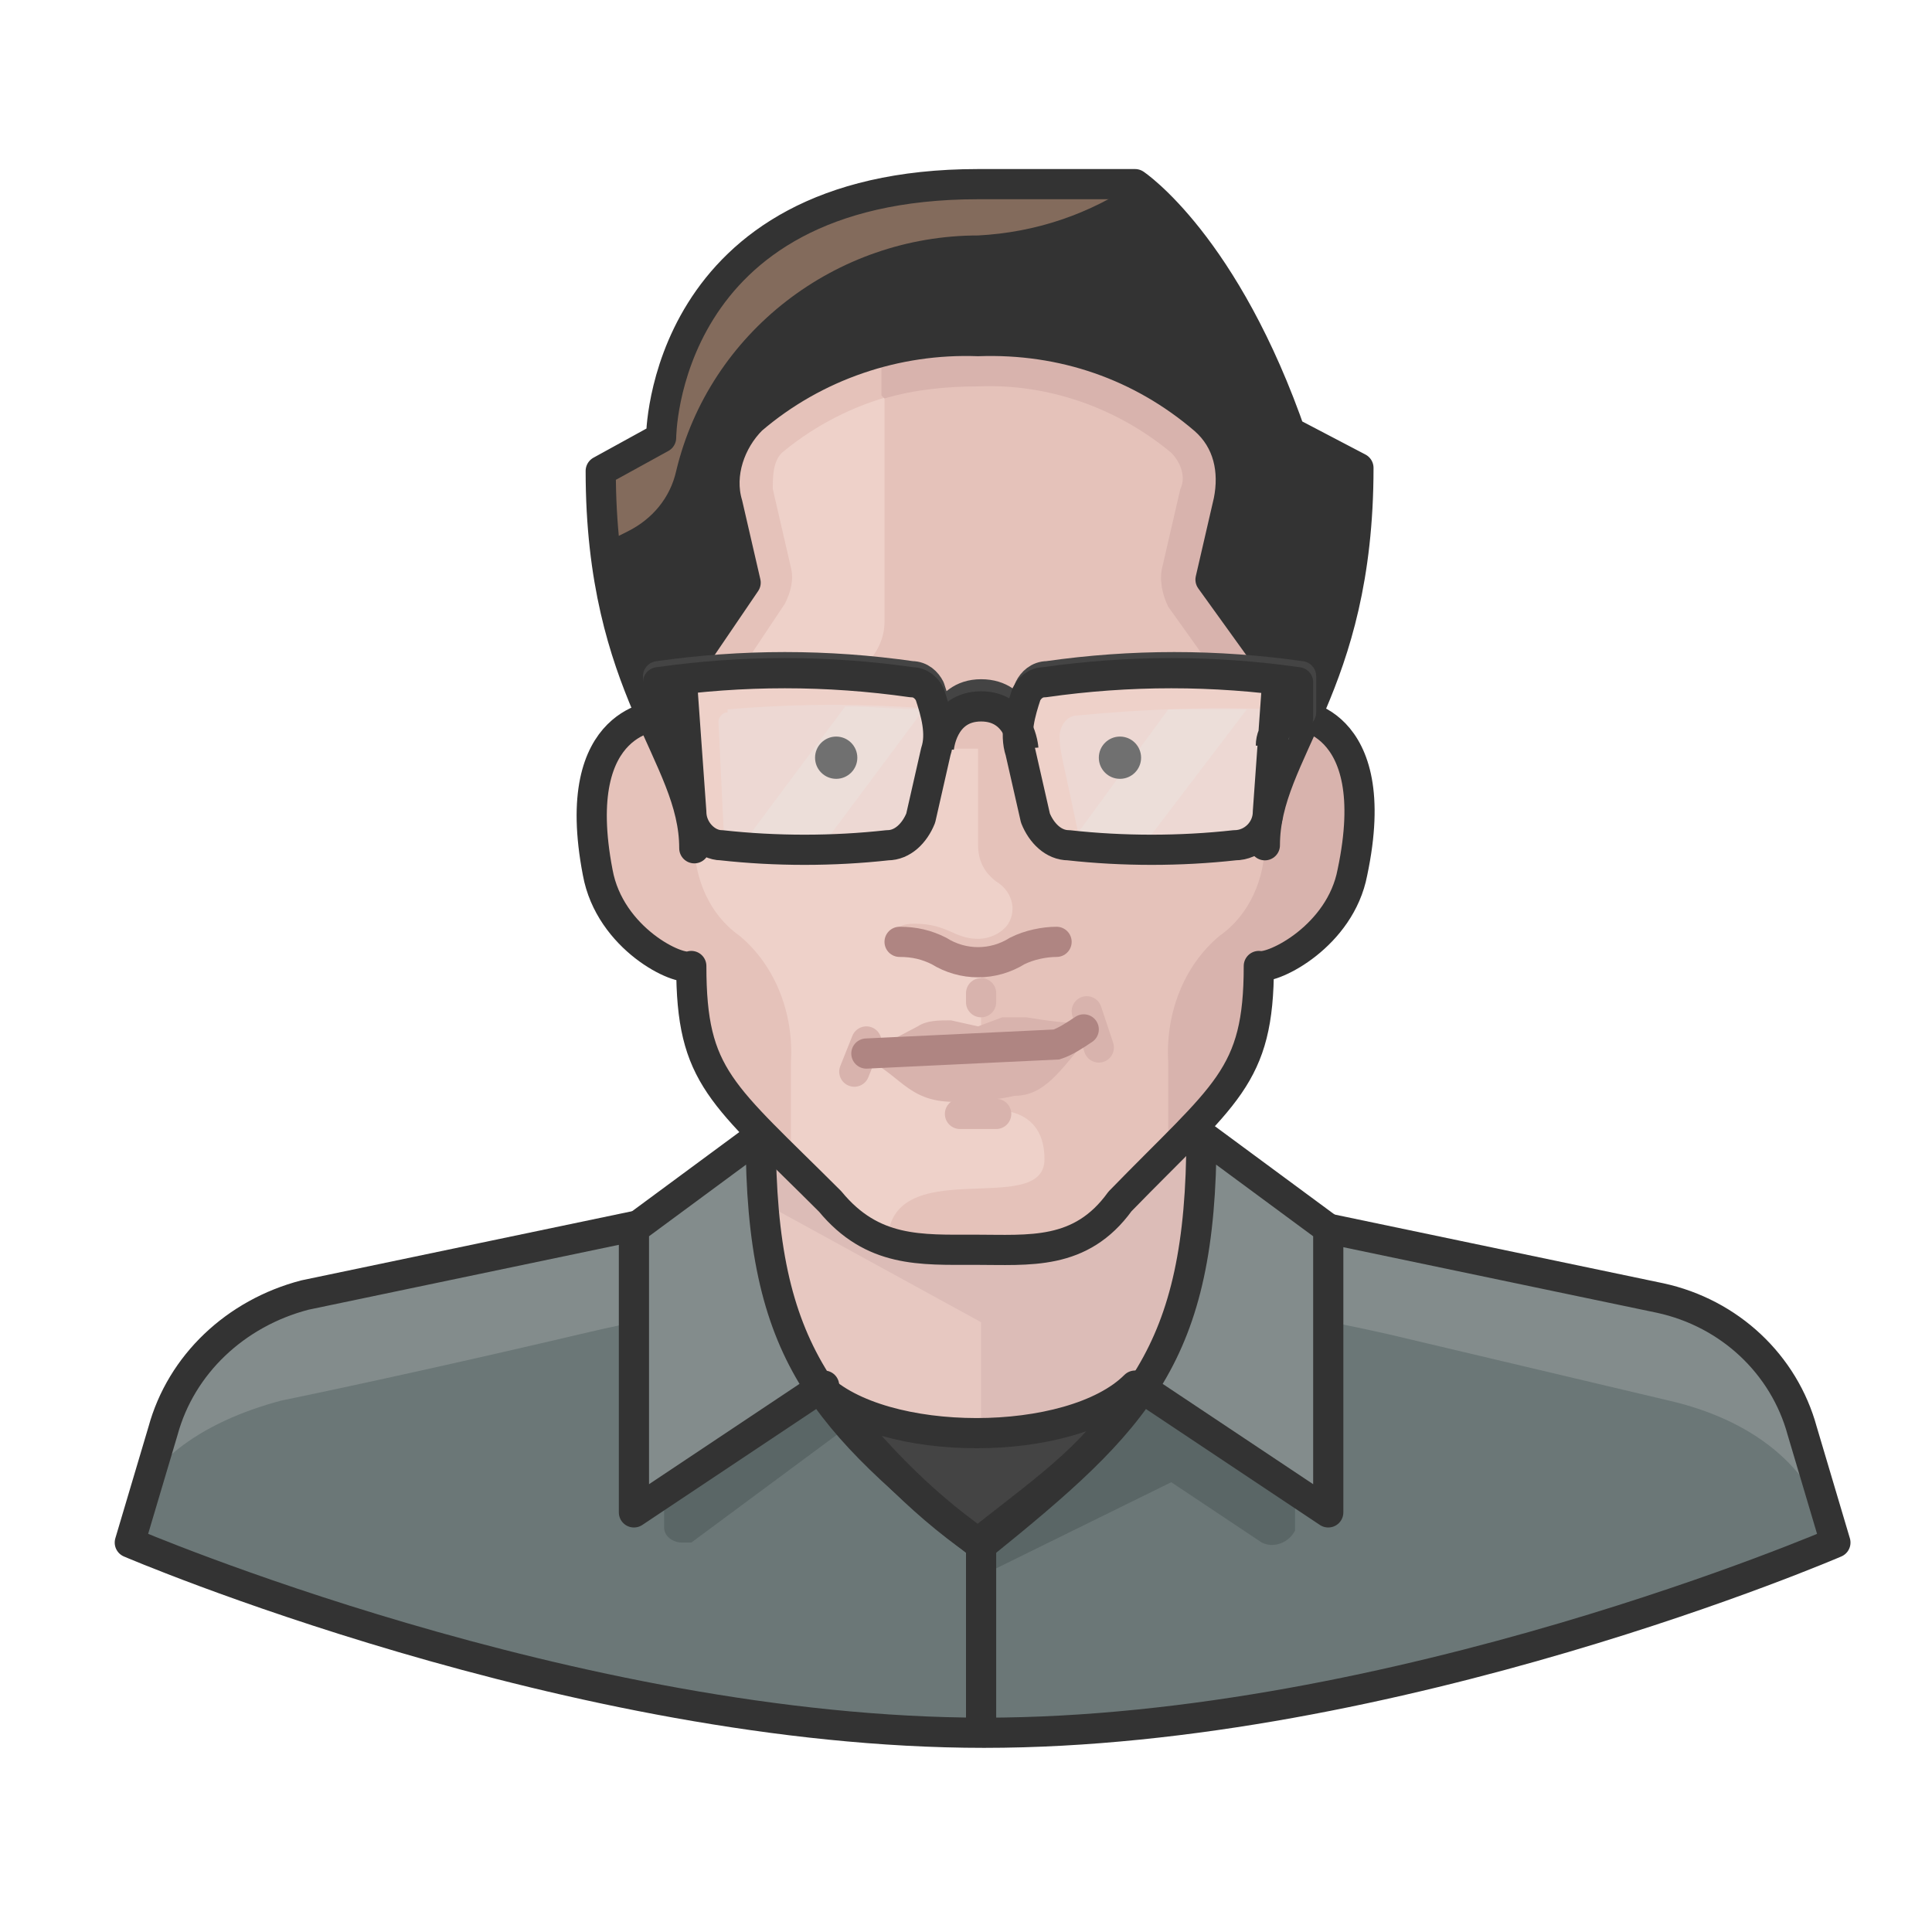 <?xml version="1.0" encoding="UTF-8"?> <svg xmlns="http://www.w3.org/2000/svg" id="_Слой_1" data-name=" Слой 1" version="1.2" viewBox="0 0 64 64"><g id="eye-glasses-white-male"><g id="eye-glasses-white-male-2"><g id="Icons"><g><g><g><g><path d="M59.6,47.5c-.6-2.2-2.5-3.9-4.7-4.4l-10.9-2.3h-23l-11,2.3c-2.3.5-4.1,2.2-4.7,4.4l-1.1,3.7s14.6,6.3,28.2,6.3,28.2-6.3,28.2-6.3c0,0-1-3.7-1-3.7Z" fill="#838c8c" stroke-width="0"></path><path d="M55.3,46.4l-9.3-2.2c-8.8-2-18-2.1-26.8,0-3.4.8-7,1.6-9.9,2.2-2.6.7-4.8,2.1-5.4,4.7,8.9,4,18.6,6.2,28.4,6.3,9.8-.1,19.5-2.2,28.4-6.3-.6-2.6-2.8-4.1-5.4-4.7Z" fill="#6b7777" stroke-width="0"></path><path d="M39.8,39.7c0,3.1-2.1,8.4-7.3,11.5v1l6.3-3.1,3,2c.4.2.9,0,1.1-.4v-8.9l-3.1-2.1Z" fill="#5a6666" stroke-width="0"></path><path d="M24.1,40.7l-2.1,1v8.9c0,.3.3.5.6.5h.3l5.4-4c-1.9-1.7-3.3-3.9-4.2-6.3v-.1Z" fill="#5a6666" stroke-width="0"></path><line x1="32.5" y1="57.4" x2="32.5" y2="51.2" fill="none" stroke="#333" stroke-linejoin="round"></line><g><path d="M39.8,37.6c0,7.3-2.1,9.4-7.3,13.6-5.2-4.2-7.3-6.3-7.3-13.6v-2.1h14.6s0,2.1,0,2.1Z" fill="#e7c8c1" stroke-width="0"></path><path d="M39.8,37.6c0,7.3-2.1,9.4-7.3,13.6-5.2-4.2-7.3-6.3-7.3-13.6v-2.1h14.6s0,2.1,0,2.1Z" fill="#e7c8c1" stroke-width="0"></path><path d="M25.2,37.6v2.2l7.3,4v7.3c5.2-4.2,7.3-6.3,7.3-13.6h-14.6v.1Z" fill="#dcbcb7" stroke-width="0"></path></g><path d="M44,40.7l-4.2-3.1c0,4-.6,6.4-2,8.4l6.2,4.1s0-9.4,0-9.4Z" fill="#838c8c" stroke-width="0"></path><path d="M21,40.7v9.4l6.2-4.1c-1.4-2-2-4.5-2-8.4,0,0-4.2,3.1-4.2,3.1Z" fill="#838c8c" stroke-width="0"></path><path d="M37.7,45.9l6.3,4.2v-9.4l-4.2-3.1c0,7.3-2.1,9.4-7.3,13.6-5.2-4.2-7.3-6.3-7.3-13.6l-4.2,3.1v9.4l6.3-4.2" fill="none" stroke="#333" stroke-linecap="round" stroke-linejoin="round"></path><path d="M27.2,45.9c1.5,2,3.2,3.8,5.2,5.2,2.4-1.9,4.2-3.1,5.2-5.2-2.1,2.1-8.4,2.1-10.5,0h.1Z" fill="#444" stroke="#333" stroke-linecap="round" stroke-linejoin="round"></path><path d="M44,40.7l11,2.3c2.3.5,4.1,2.2,4.7,4.4l1.1,3.7s-14.6,6.3-28.2,6.3-28.3-6.3-28.3-6.3l1.1-3.7c.6-2.2,2.4-3.9,4.7-4.5l11-2.3" fill="none" stroke="#333" stroke-linejoin="round"></path></g><path d="M42.9,23.7v-2.1c0-5.6-1.9-11.5-10.5-11.5s-10.5,5.9-10.5,11.5v2.1s-3.1,0-2.1,5.2c.4,2.2,2.7,3.3,3.1,3.1,0,3.7,1,4.2,4.6,7.8,1.4,1.7,3,1.6,4.8,1.6s3.5.2,4.8-1.6c3.5-3.6,4.6-4.1,4.6-7.8.5.1,2.7-1,3.1-3.1,1.1-5.2-2-5.3-2-5.2h.1Z" fill="#eed1c9" stroke-width="0"></path><path d="M22,23.7v-1c.6.6.9,1.3,1,2.1v3.1c0,1.2.5,2.4,1.5,3.1,1.2,1,1.8,2.6,1.7,4.2v2.8l-2.1-1.7c-.6-.6-1-1.4-1-2.2v-2.1c-1.6-.3-2.8-1.5-3.1-3.1-1-6.6,2-5.3,2-5.2Z" fill="#e5c2ba" stroke-width="0"></path><path d="M42.9,23.7v-2.1c0-5.6-1.9-11.5-10.5-11.5-1,0-2.1,0-3.1.3v10.2c0,1.1-1,2-2.1,2.1,0,0,3.1,0,4.2,2.1h1v3.2c0,.5.2.9.6,1.2.5.3.7.9.4,1.4-.2.3-.6.5-1,.5h0c-.8,0-1-.5-2.1-.5s-.5.8-.5.8c.4,0,.7,0,1.1.3.5.3,1,.4,1.6.4h0v4.7s2.1-.4,2.1,1.6-5.2-.3-5.2,2.8c1,.3,2.1.4,3.1.3,1.8,0,3.5.2,4.8-1.6,3.5-3.6,4.6-4.1,4.6-7.8.5.1,2.7-1,3.1-3.1,1.1-5.2-2-5.2-2.1-5.2v-.1Z" fill="#e5c2ba" stroke-width="0"></path><path d="M32.5,10.1c-8.5,0-9.6,5.9-9.5,11.5v6.3h.1c.8,0,1.5-.7,1.5-1.5h0v-4.3l1.4-2.1c.2-.4.3-.8.2-1.2l-.6-2.6c0-.4,0-.9.3-1.2,1.8-1.5,4.1-2.3,6.4-2.2,2.3-.1,4.6.6,6.4,2.2.3.3.5.8.3,1.2l-.6,2.6c-.1.4,0,.9.2,1.3l1.5,2.1v4.1c0,.9.8,1.7,1.7,1.7h.3v-6.4c0-5.6-1.4-11.5-9.9-11.5h.3Z" fill="#e5c2ba" stroke-width="0"></path><path d="M29.3,13.2c1-.3,2.1-.4,3.1-.4,2.3-.1,4.6.7,6.4,2.2.3.3.5.8.3,1.2l-.6,2.6c-.1.4,0,.9.2,1.3l1.5,2.1v4.1c0,.9.7,1.7,1.7,1.7h.3v-6.4c0-5.7-1.4-11.5-9.9-11.5-1.1,0-2.1.1-3.1.3v2.7h0l.1.1Z" fill="#d8b3ad" stroke-width="0"></path><path d="M42.9,23.7v-1c-.6.6-.9,1.3-1,2.1v3.1c0,1.2-.5,2.4-1.5,3.1-1.2,1-1.8,2.6-1.7,4.2v2.8l2.1-1.7c.6-.6,1-1.4,1-2.2v-2.1c1.6-.3,2.8-1.5,3.1-3.1,1-6.6-2-5.3-2.1-5.2h.1Z" fill="#d8b3ad" stroke-width="0"></path><path d="M42.9,23.7v-2.1c0-5.6-1.9-11.5-10.5-11.5s-10.5,5.9-10.5,11.5v2.1s-3.1,0-2.1,5.2c.4,2.2,2.7,3.3,3.1,3.1,0,3.7,1,4.2,4.6,7.8,1.4,1.7,3,1.6,4.8,1.6s3.5.2,4.8-1.6c3.5-3.6,4.6-4.1,4.6-7.8.5.1,2.7-1,3.1-3.1,1.1-5.2-2-5.3-2-5.2h.1Z" fill="none" stroke="#333" stroke-linejoin="round"></path><path d="M42.9,14.4l2.1,1.1c0,7.3-3.1,9.4-3.1,12.5h0v-6.3l-1.8-2.5.6-2.6c.2-1,0-2-.8-2.7-2.1-1.8-4.7-2.7-7.5-2.6-2.7-.1-5.4.8-7.5,2.6-.7.7-1.1,1.8-.8,2.8l.6,2.6-1.7,2.5v6.3h0c0-3.1-3.1-5.2-3.1-12.5l2-1.1s0-8.4,10.5-8.4h5.2s3,2,5.2,8.4l.1-.1Z" fill="#836b5c" stroke-width="0"></path><path d="M42.9,14.4c-1.9-5.6-5-8.4-5.2-8.4-1.6,1.1-3.4,1.7-5.3,1.8-4.7,0-8.9,3.2-10,7.8-.2.9-.8,1.6-1.6,2l-.8.4c.2,2,.7,4,1.6,5.8l1.6-1.1h0c0-.8.2-1.6.7-2.3h0c.5-.8.7-1.7.5-2.5l-.3-1.2c-.3-1,0-2,.8-2.8,2.1-1.8,4.8-2.8,7.5-2.6,2.8-.2,5.5.8,7.6,2.6.7.7,1,1.8.8,2.7l-.3,1.2c-.2.9,0,1.8.5,2.5h0c.5.7.7,1.5.7,2.3h0l1.7,1.1c.6-1.6,1.7-3.1,1.7-8.3l-2.1-1h-.1Z" fill="#333" stroke-width="0"></path><path d="M42.9,14.4l2.1,1.1c0,7.3-3.1,9.4-3.1,12.5h0v-6.3l-1.8-2.5.6-2.6c.2-1,0-2-.8-2.7-2.1-1.8-4.7-2.7-7.5-2.6-2.7-.1-5.4.8-7.5,2.6-.7.7-1.1,1.8-.8,2.8l.6,2.6-1.7,2.5v6.3h0c0-3.1-3.1-5.2-3.1-12.5l2-1.1s0-8.4,10.5-8.4h5.2s3,2,5.2,8.4l.1-.1Z" fill="none" stroke="#333" stroke-linejoin="round"></path><g><path d="M22.6,22.4l.3,4.2c0,.6.5,1,1,1.1,1.8.2,3.7.2,5.5,0,.5,0,.9-.4,1.1-.9l.5-2.1c.2-.6,0-1.3-.2-1.9h0c-.1-.2-.3-.4-.6-.4h0c-2.8-.4-5.6-.4-8.4,0v1.2c.5,0,.9.4.9.9" fill="none" stroke="#444" stroke-linejoin="round"></path><path d="M42.3,22.4l-.3,4.2c0,.6-.5,1-1,1.1-1.8.2-3.7.2-5.5,0-.5,0-.9-.4-1.1-.9l-.5-2.1c-.2-.6,0-1.3.2-1.9h0c.1-.2.3-.4.6-.4h0c2.8-.4,5.6-.4,8.4,0v1.2c-.5,0-.9.4-.9.9" fill="none" stroke="#444" stroke-linejoin="round"></path><path d="M31.1,24.5s.1-1.5,1.4-1.5,1.4,1.4,1.4,1.4" fill="none" stroke="#444" stroke-linejoin="round"></path></g></g><g><path d="M30.2,22.7c-2.5-.3-5.1-.3-7.6,0l.3,4.2c0,.6.5,1,1.1,1.1,1.8.2,3.7.2,5.5,0,.5,0,.9-.4,1.1-.9l.5-2.2c.2-.6,0-1.3-.2-1.9h0c-.1-.2-.4-.3-.6-.4l-.1.1Z" fill="#eed1c9" stroke-width="0"></path><path d="M34.8,22.7c2.5-.3,5.1-.3,7.6,0l-.3,4.2c0,.6-.5,1-1.1,1.1-1.8.2-3.7.2-5.5,0-.5,0-.9-.4-1.1-.9l-.7-3.2.5-.9c.1-.2.4-.4.6-.4v.1Z" fill="#eed1c9" stroke-width="0"></path></g><path d="M24.1,23.6c-.2,0-.3.2-.3.3l.2,4.2c1.8.1,3.7.2,5.5,0,.5,0,.9-.4,1.1-.9l.5-2.6v-1.1c-2.3-.2-4.7-.2-7,0v.1Z" fill="#edd8d3" stroke-width="0"></path><path d="M28,23.4l-3.5,4.7c.8,0,1.7,0,2.6.1l3.5-4.7c-.9,0-1.8-.1-2.5-.1h-.1Z" fill="#ecded9" stroke-width="0"></path><path d="M35.7,23.7c-.4,0-.6.4-.6.7h0c0,.5.1.7.7,3.6h5.2c.5,0,1-.5,1-1.1l.2-3.4c-2.2-.1-4.4,0-6.5.2Z" fill="#edd8d3" stroke-width="0"></path><path d="M41.4,23.5h-2.7l-3,4.1v.5h2.1l3.5-4.6h.1Z" fill="#ecded9" stroke-width="0"></path><circle cx="27.7" cy="25.1" r=".7" fill="#707070" stroke-width="0"></circle><circle cx="37.1" cy="25.1" r=".7" fill="#707070" stroke-width="0"></circle><g><path d="M22.6,22.7l.3,4.2c0,.6.5,1.1,1,1.1,1.8.2,3.7.2,5.5,0,.5,0,.9-.4,1.1-.9l.5-2.2c.2-.6,0-1.3-.2-1.9h0c-.1-.2-.3-.4-.6-.4h0c-2.8-.4-5.6-.4-8.4,0v1.2c.5,0,.9.4.9.9" fill="none" stroke="#333" stroke-linejoin="round"></path><path d="M42.3,22.7l-.3,4.2c0,.6-.5,1.1-1.1,1.1-1.8.2-3.7.2-5.5,0-.5,0-.9-.4-1.1-.9l-.5-2.2c-.2-.6,0-1.3.2-1.9h0c.1-.2.3-.4.6-.4h0c2.8-.4,5.6-.4,8.4,0v1.2c-.5,0-.9.4-.9.9" fill="none" stroke="#333" stroke-linejoin="round"></path><path d="M31.1,24.8s.1-1.4,1.4-1.4,1.4,1.4,1.4,1.4" fill="none" stroke="#333" stroke-linejoin="round"></path></g></g><line x1="31.8" y1="36.9" x2="33" y2="36.9" fill="none" stroke="#d8b3ad" stroke-linecap="round" stroke-miterlimit="10"></line><line x1="32.5" y1="33.2" x2="32.5" y2="32.9" fill="none" stroke="#d8b3ad" stroke-linecap="round" stroke-miterlimit="10"></line><path d="M29.8,31.2c.5,0,.9.1,1.3.3h0c.8.5,1.8.5,2.6,0h0c.4-.2.9-.3,1.3-.3" fill="none" stroke="#af8582" stroke-linecap="round" stroke-miterlimit="10"></path><g><path d="M33.2,33.7l-.8.3-.9-.2c-.4,0-.8,0-1.1.2l-1.9,1c1.3.5,1.5,1.5,3.1,1.5,0,0,1.2,0,2-.2,1,0,1.5-.8,2.5-2v-.4h-.2c-.6,0-1.3-.1-1.9-.2-.3,0-.6,0-.8,0Z" fill="#d8b3ad" stroke-width="0"></path><line x1="28.7" y1="34.5" x2="28.3" y2="35.5" fill="none" stroke="#d8b3ad" stroke-linecap="round" stroke-miterlimit="10"></line><line x1="36" y1="33.5" x2="36.4" y2="34.7" fill="none" stroke="#d8b3ad" stroke-linecap="round" stroke-miterlimit="10"></line><path d="M35.9,34.1c-.3.2-.6.4-.9.5l-6.3.3" fill="none" stroke="#af8582" stroke-linecap="round" stroke-miterlimit="10"></path></g></g></g></g></g></svg> 